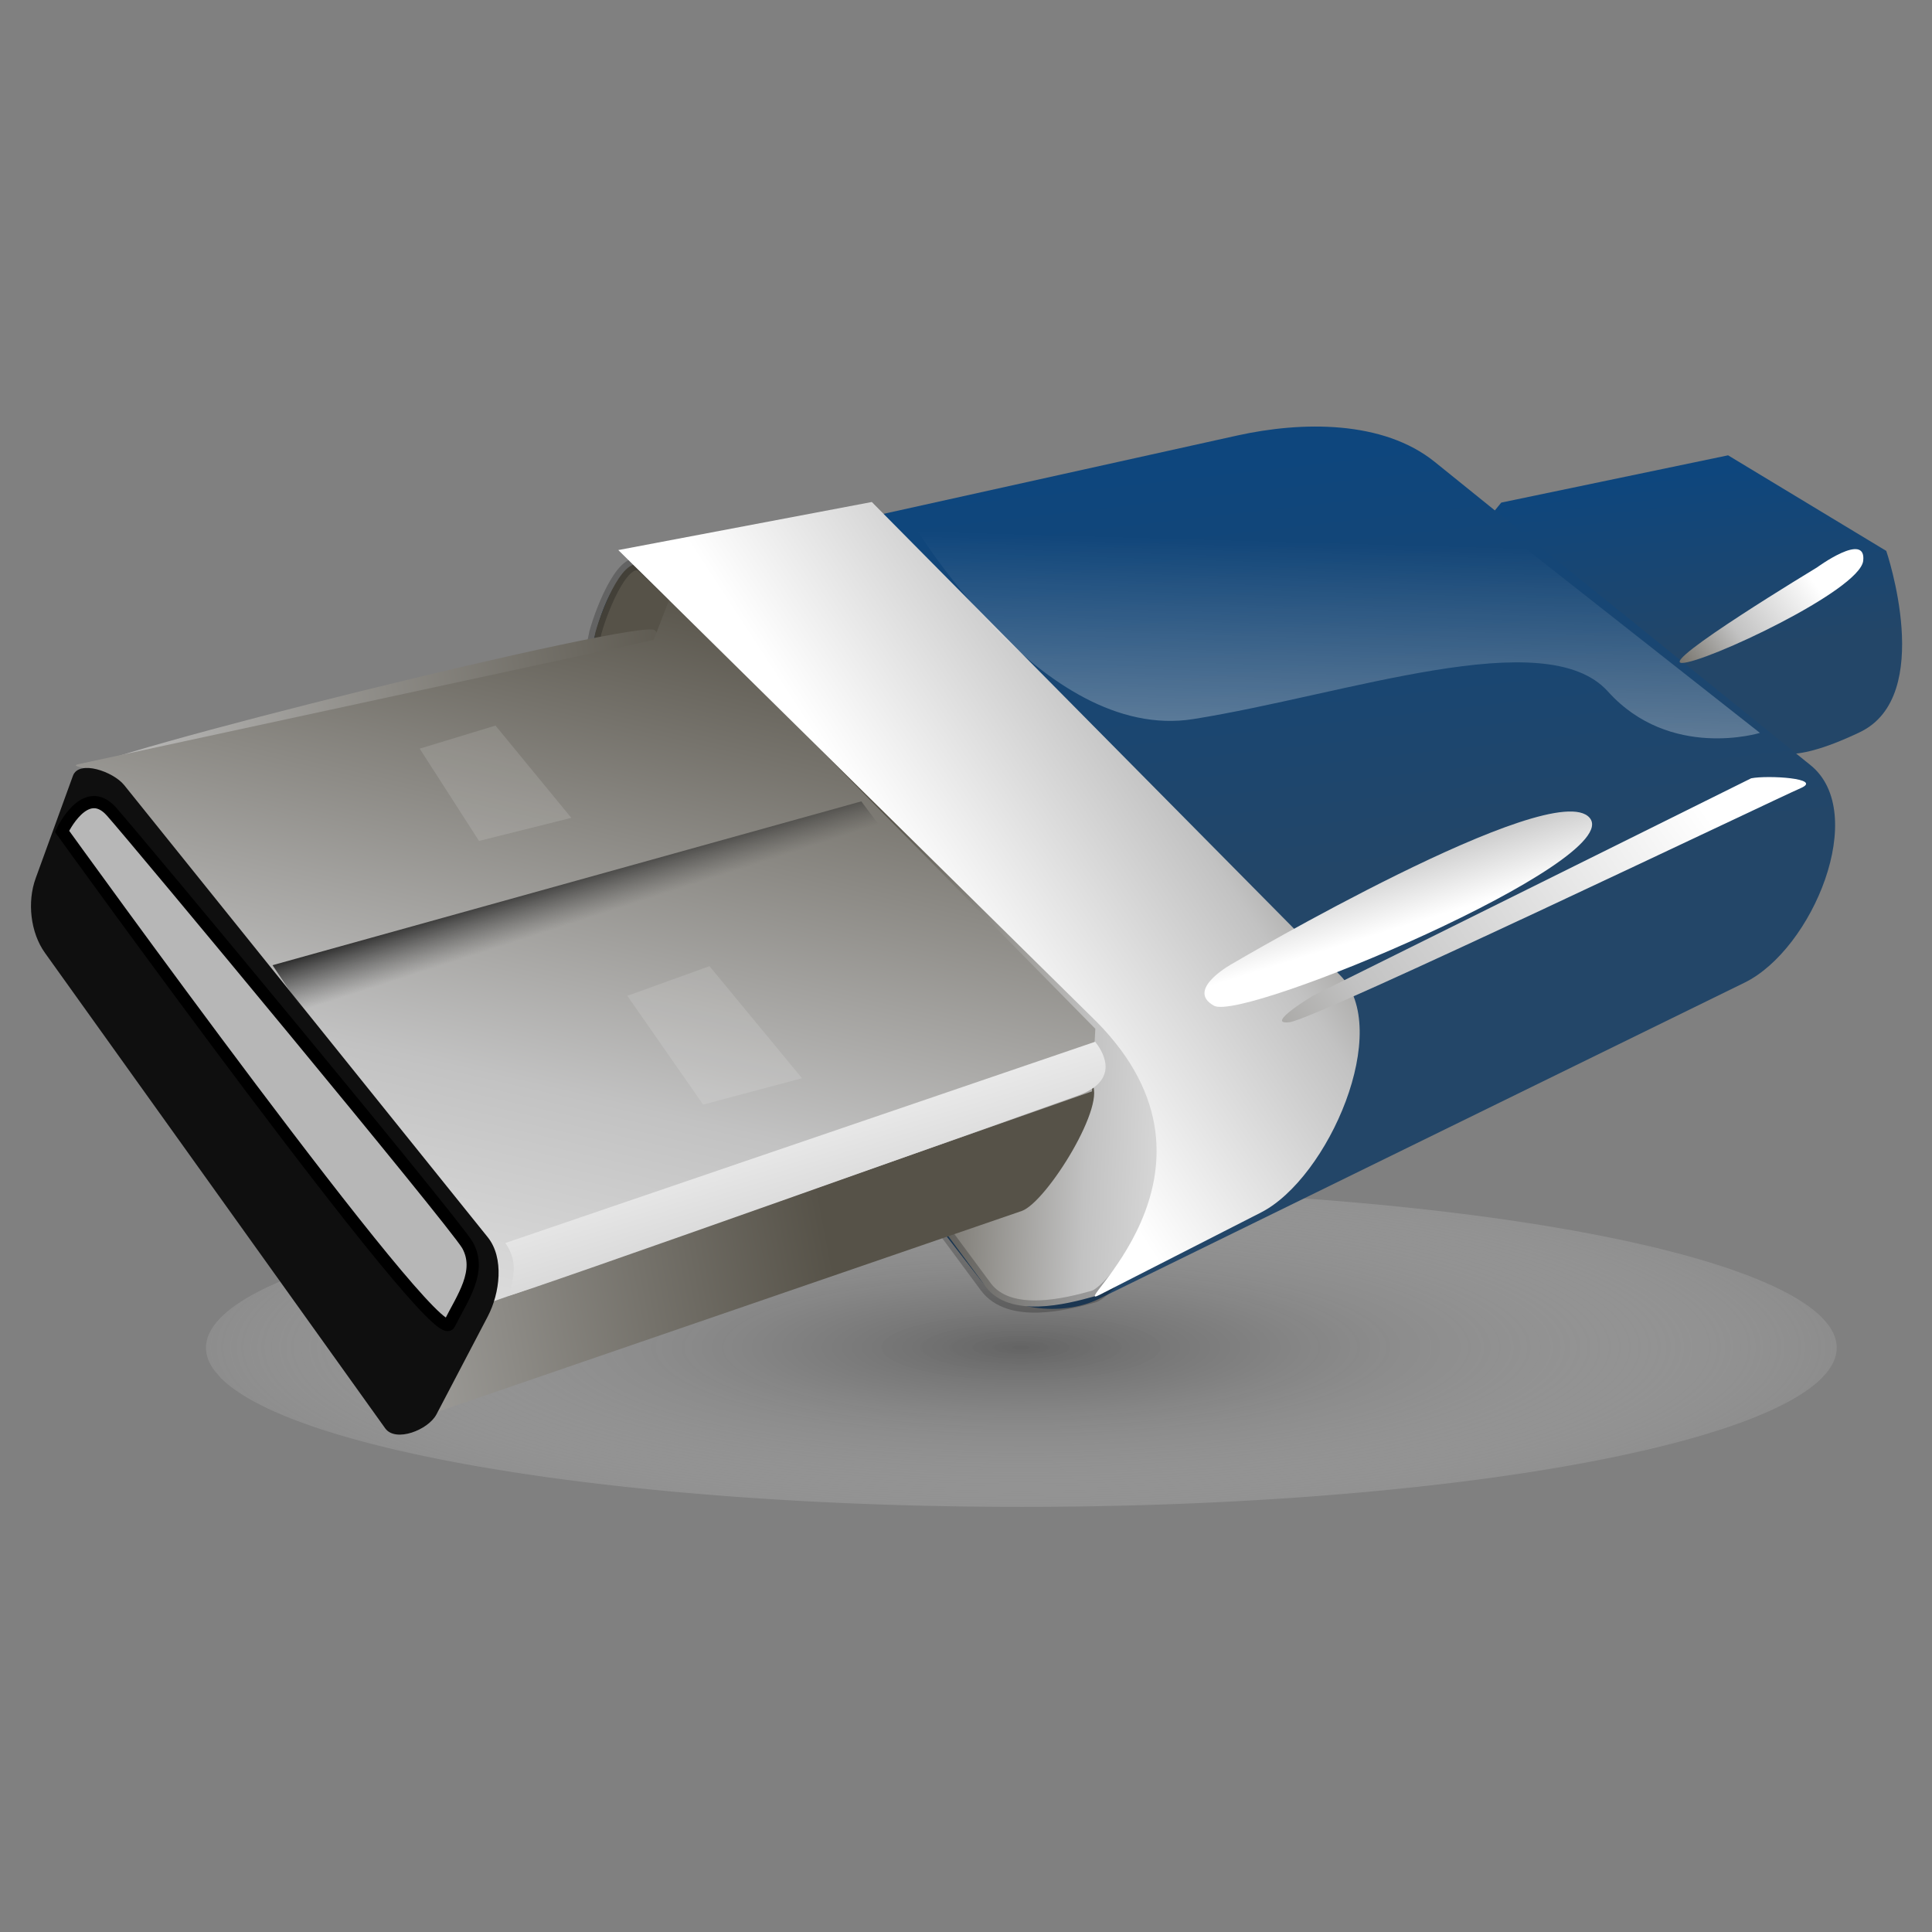 <?xml version="1.0" encoding="UTF-8" standalone="no"?>
<!-- Created with Inkscape (http://www.inkscape.org/) -->
<svg
   xmlns:dc="http://purl.org/dc/elements/1.1/"
   xmlns:cc="http://web.resource.org/cc/"
   xmlns:rdf="http://www.w3.org/1999/02/22-rdf-syntax-ns#"
   xmlns:svg="http://www.w3.org/2000/svg"
   xmlns="http://www.w3.org/2000/svg"
   xmlns:xlink="http://www.w3.org/1999/xlink"
   xmlns:sodipodi="http://sodipodi.sourceforge.net/DTD/sodipodi-0.dtd"
   xmlns:inkscape="http://www.inkscape.org/namespaces/inkscape"
   width="128"
   height="128"
   id="svg4702"
   sodipodi:version="0.32"
   inkscape:version="0.44.1"
   version="1.0"
   sodipodi:docbase="E:\Bilder\Eigene\scalable\devices"
   sodipodi:docname="usb.svg"
   inkscape:export-filename="E:\Bilder\Eigene\128x128\devices\usb.png"
   inkscape:export-xdpi="90"
   inkscape:export-ydpi="90">
  <rect width="100%" height="100%" fill="#808080" stroke="none"/>
  <defs
     id="defs4704">
    <linearGradient
       id="linearGradient5698">
      <stop
         style="stop-color:#5b5b5b;stop-opacity:0.819;"
         offset="0"
         id="stop5700" />
      <stop
         style="stop-color:white;stop-opacity:0;"
         offset="1"
         id="stop5702" />
    </linearGradient>
    <linearGradient
       id="linearGradient1105">
      <stop
         id="stop1106"
         offset="0"
         style="stop-color:#ffffff;stop-opacity:1;" />
      <stop
         id="stop1107"
         offset="1"
         style="stop-color:#ffffff;stop-opacity:0;" />
    </linearGradient>
    <linearGradient
       id="linearGradient854"
       x1="56.597"
       x2="62.27"
       xlink:href="#linearGradient1105"
       y1="194.814"
       y2="124.628"
       gradientTransform="scale(1.687,0.593)"
       gradientUnits="userSpaceOnUse" />
    <linearGradient
       id="linearGradient861"
       x1="-0.523"
       x2="15.628"
       xlink:href="#linearGradient848"
       y1="381.945"
       y2="374.657"
       gradientTransform="scale(1.27,0.787)"
       gradientUnits="userSpaceOnUse" />
    <linearGradient
       id="linearGradient864"
       x1="-55.5"
       x2="7.927"
       xlink:href="#linearGradient848"
       y1="495.637"
       y2="475.027"
       gradientTransform="scale(1.461,0.684)"
       gradientUnits="userSpaceOnUse" />
    <linearGradient
       id="linearGradient865"
       x1="-23.115"
       x2="-11.899"
       xlink:href="#linearGradient848"
       y1="444.439"
       y2="462.719"
       gradientTransform="scale(1.408,0.71)"
       gradientUnits="userSpaceOnUse" />
    <linearGradient
       id="linearGradient896"
       x1="-71.23"
       x2="-65.326"
       xlink:href="#linearGradient897"
       y1="554.611"
       y2="560.914"
       gradientTransform="scale(1.704,0.587)"
       gradientUnits="userSpaceOnUse" />
    <linearGradient
       id="linearGradient851"
       x1="-22.038"
       x2="-70.308"
       xlink:href="#linearGradient848"
       y1="299.239"
       y2="332.961"
       gradientTransform="scale(0.966,1.035)"
       gradientUnits="userSpaceOnUse" />
    <linearGradient
       id="linearGradient859"
       x1="-29.34"
       x2="-76.779"
       xlink:href="#linearGradient848"
       y1="605.104"
       y2="538.385"
       gradientTransform="scale(1.537,0.65)"
       gradientUnits="userSpaceOnUse" />
    <linearGradient
       id="linearGradient858"
       x1="-80.086"
       x2="-122.43"
       xlink:href="#linearGradient848"
       y1="355.245"
       y2="483.128"
       gradientTransform="scale(1.202,0.832)"
       gradientUnits="userSpaceOnUse" />
    <linearGradient
       id="linearGradient853"
       x1="-77.301"
       x2="-202.12"
       xlink:href="#linearGradient848"
       y1="417.938"
       y2="435.791"
       gradientTransform="scale(1.151,0.869)"
       gradientUnits="userSpaceOnUse" />
    <linearGradient
       id="linearGradient848">
      <stop
         id="stop849"
         offset="0"
         style="stop-color:#565248;stop-opacity:1;" />
      <stop
         id="stop862"
         offset="0.5"
         style="stop-color:#c2c2c2;stop-opacity:1;" />
      <stop
         id="stop850"
         offset="1"
         style="stop-color:#fff;stop-opacity:1;" />
    </linearGradient>
    <linearGradient
       id="linearGradient903"
       x1="-92.296"
       x2="-39.656"
       xlink:href="#linearGradient848"
       y1="290.005"
       y2="292.626"
       gradientTransform="scale(0.897,1.115)"
       gradientUnits="userSpaceOnUse" />
    <linearGradient
       id="linearGradient2900">
      <stop
         style="stop-color:#234668;stop-opacity:1;"
         offset="0"
         id="stop2902" />
      <stop
         style="stop-color:#0e467d;stop-opacity:1;"
         offset="1"
         id="stop2904" />
    </linearGradient>
    <linearGradient
       id="linearGradient855"
       x1="10.003"
       x2="6.718"
       xlink:href="#linearGradient2900"
       y1="343.763"
       y2="321.757"
       gradientTransform="scale(1.141,0.876)"
       gradientUnits="userSpaceOnUse" />
    <linearGradient
       id="linearGradient897">
      <stop
         id="stop898"
         offset="0"
         style="stop-color:#121212;stop-opacity:1;" />
      <stop
         id="stop900"
         offset="1"
         style="stop-color:#3f3f3f;stop-opacity:0;" />
    </linearGradient>
    <linearGradient
       id="linearGradient860"
       x1="321.662"
       x2="253.684"
       xlink:href="#linearGradient897"
       y1="822.924"
       y2="231.153"
       gradientTransform="scale(1.282,0.78)"
       gradientUnits="userSpaceOnUse" />
    <linearGradient
       inkscape:collect="always"
       xlink:href="#linearGradient2900"
       id="linearGradient4787"
       gradientUnits="userSpaceOnUse"
       gradientTransform="scale(1.141,0.876)"
       x1="10.003"
       y1="343.763"
       x2="6.718"
       y2="321.757" />
    <linearGradient
       inkscape:collect="always"
       xlink:href="#linearGradient2900"
       id="linearGradient4789"
       gradientUnits="userSpaceOnUse"
       x1="-30.665"
       y1="325.067"
       x2="-35.8"
       y2="279.817" />
    <linearGradient
       inkscape:collect="always"
       xlink:href="#linearGradient848"
       id="linearGradient4791"
       gradientUnits="userSpaceOnUse"
       gradientTransform="scale(0.897,1.115)"
       x1="-92.296"
       y1="290.005"
       x2="-39.656"
       y2="292.626" />
    <linearGradient
       inkscape:collect="always"
       xlink:href="#linearGradient848"
       id="linearGradient4793"
       gradientUnits="userSpaceOnUse"
       gradientTransform="scale(1.151,0.869)"
       x1="-77.301"
       y1="417.938"
       x2="-202.12"
       y2="435.791" />
    <linearGradient
       inkscape:collect="always"
       xlink:href="#linearGradient848"
       id="linearGradient4795"
       gradientUnits="userSpaceOnUse"
       gradientTransform="scale(1.202,0.832)"
       x1="-80.086"
       y1="355.245"
       x2="-122.43"
       y2="483.128" />
    <linearGradient
       inkscape:collect="always"
       xlink:href="#linearGradient848"
       id="linearGradient4797"
       gradientUnits="userSpaceOnUse"
       gradientTransform="scale(1.537,0.65)"
       x1="-29.34"
       y1="605.104"
       x2="-76.779"
       y2="538.385" />
    <linearGradient
       inkscape:collect="always"
       xlink:href="#linearGradient848"
       id="linearGradient4799"
       gradientUnits="userSpaceOnUse"
       gradientTransform="scale(0.966,1.035)"
       x1="-22.038"
       y1="299.239"
       x2="-70.308"
       y2="332.961" />
    <linearGradient
       inkscape:collect="always"
       xlink:href="#linearGradient897"
       id="linearGradient4801"
       gradientUnits="userSpaceOnUse"
       gradientTransform="scale(1.704,0.587)"
       x1="-71.23"
       y1="554.611"
       x2="-65.326"
       y2="560.914" />
    <linearGradient
       inkscape:collect="always"
       xlink:href="#linearGradient848"
       id="linearGradient4803"
       gradientUnits="userSpaceOnUse"
       gradientTransform="scale(1.408,0.71)"
       x1="-23.115"
       y1="444.439"
       x2="-11.899"
       y2="462.719" />
    <linearGradient
       inkscape:collect="always"
       xlink:href="#linearGradient848"
       id="linearGradient4805"
       gradientUnits="userSpaceOnUse"
       gradientTransform="scale(1.461,0.684)"
       x1="-55.5"
       y1="495.637"
       x2="7.927"
       y2="475.027" />
    <linearGradient
       inkscape:collect="always"
       xlink:href="#linearGradient848"
       id="linearGradient4807"
       gradientUnits="userSpaceOnUse"
       gradientTransform="scale(1.27,0.787)"
       x1="-0.523"
       y1="381.945"
       x2="15.628"
       y2="374.657" />
    <linearGradient
       inkscape:collect="always"
       xlink:href="#linearGradient1105"
       id="linearGradient4809"
       gradientUnits="userSpaceOnUse"
       gradientTransform="scale(1.687,0.593)"
       x1="56.597"
       y1="194.814"
       x2="62.27"
       y2="124.628" />
    <radialGradient
       inkscape:collect="always"
       xlink:href="#linearGradient5698"
       id="radialGradient5704"
       cx="46.786"
       cy="88.179"
       fx="46.786"
       fy="88.179"
       r="52.149"
       gradientTransform="matrix(1.205,-2.410961e-7,5.684994e-8,0.284,-9.612,63.115)"
       gradientUnits="userSpaceOnUse" />
    <linearGradient
       inkscape:collect="always"
       xlink:href="#linearGradient1105"
       id="linearGradient5707"
       gradientUnits="userSpaceOnUse"
       gradientTransform="matrix(1.687,0,0,0.593,-7.857,6.786)"
       x1="56.597"
       y1="194.814"
       x2="62.27"
       y2="124.628" />
    <linearGradient
       inkscape:collect="always"
       xlink:href="#linearGradient848"
       id="linearGradient5711"
       gradientUnits="userSpaceOnUse"
       gradientTransform="matrix(0.744,0,0,0.461,120.092,-88.764)"
       x1="-0.523"
       y1="381.945"
       x2="15.628"
       y2="374.657" />
    <linearGradient
       inkscape:collect="always"
       xlink:href="#linearGradient848"
       id="linearGradient5714"
       gradientUnits="userSpaceOnUse"
       gradientTransform="matrix(0.856,0,0,0.401,120.092,-88.764)"
       x1="-55.5"
       y1="495.637"
       x2="7.927"
       y2="475.027" />
    <linearGradient
       inkscape:collect="always"
       xlink:href="#linearGradient848"
       id="linearGradient5717"
       gradientUnits="userSpaceOnUse"
       gradientTransform="matrix(0.825,0,0,0.416,120.092,-88.764)"
       x1="-23.115"
       y1="444.439"
       x2="-11.899"
       y2="462.719" />
    <linearGradient
       inkscape:collect="always"
       xlink:href="#linearGradient897"
       id="linearGradient5720"
       gradientUnits="userSpaceOnUse"
       gradientTransform="matrix(0.998,0,0,0.344,120.092,-88.764)"
       x1="-71.23"
       y1="554.611"
       x2="-65.326"
       y2="560.914" />
    <linearGradient
       inkscape:collect="always"
       xlink:href="#linearGradient848"
       id="linearGradient5723"
       gradientUnits="userSpaceOnUse"
       gradientTransform="matrix(0.566,0,0,0.606,120.092,-88.764)"
       x1="-22.038"
       y1="299.239"
       x2="-70.308"
       y2="332.961" />
    <linearGradient
       inkscape:collect="always"
       xlink:href="#linearGradient848"
       id="linearGradient5728"
       gradientUnits="userSpaceOnUse"
       gradientTransform="matrix(0.9,0,0,0.381,120.092,-88.764)"
       x1="-29.34"
       y1="605.104"
       x2="-76.779"
       y2="538.385" />
    <linearGradient
       inkscape:collect="always"
       xlink:href="#linearGradient848"
       id="linearGradient5732"
       gradientUnits="userSpaceOnUse"
       gradientTransform="matrix(0.704,0,0,0.487,120.092,-88.764)"
       x1="-80.086"
       y1="355.245"
       x2="-122.43"
       y2="483.128" />
    <linearGradient
       inkscape:collect="always"
       xlink:href="#linearGradient848"
       id="linearGradient5735"
       gradientUnits="userSpaceOnUse"
       gradientTransform="matrix(0.674,0,0,0.509,120.092,-88.764)"
       x1="-77.301"
       y1="417.938"
       x2="-202.12"
       y2="435.791" />
    <linearGradient
       inkscape:collect="always"
       xlink:href="#linearGradient848"
       id="linearGradient5738"
       gradientUnits="userSpaceOnUse"
       gradientTransform="matrix(0.525,0,0,0.653,120.092,-88.764)"
       x1="-92.296"
       y1="290.005"
       x2="-39.656"
       y2="292.626" />
    <linearGradient
       inkscape:collect="always"
       xlink:href="#linearGradient2900"
       id="linearGradient5741"
       gradientUnits="userSpaceOnUse"
       x1="-30.665"
       y1="325.067"
       x2="-35.8"
       y2="279.817"
       gradientTransform="matrix(0.586,0,0,0.586,120.092,-88.764)" />
    <linearGradient
       inkscape:collect="always"
       xlink:href="#linearGradient2900"
       id="linearGradient5744"
       gradientUnits="userSpaceOnUse"
       gradientTransform="matrix(0.668,0,0,0.513,120.092,-88.764)"
       x1="10.003"
       y1="343.763"
       x2="6.718"
       y2="321.757" />
    <radialGradient
       inkscape:collect="always"
       xlink:href="#linearGradient5698"
       id="radialGradient5765"
       gradientUnits="userSpaceOnUse"
       gradientTransform="matrix(1.205,-2.410961e-7,5.684994e-8,0.284,-9.612,63.115)"
       cx="46.786"
       cy="88.179"
       fx="46.786"
       fy="88.179"
       r="52.149" />
    <linearGradient
       inkscape:collect="always"
       xlink:href="#linearGradient2900"
       id="linearGradient5767"
       gradientUnits="userSpaceOnUse"
       gradientTransform="matrix(0.668,0,0,0.513,120.092,-88.764)"
       x1="10.003"
       y1="343.763"
       x2="6.718"
       y2="321.757" />
    <linearGradient
       inkscape:collect="always"
       xlink:href="#linearGradient2900"
       id="linearGradient5769"
       gradientUnits="userSpaceOnUse"
       gradientTransform="matrix(0.586,0,0,0.586,120.092,-88.764)"
       x1="-30.665"
       y1="325.067"
       x2="-35.8"
       y2="279.817" />
    <linearGradient
       inkscape:collect="always"
       xlink:href="#linearGradient848"
       id="linearGradient5771"
       gradientUnits="userSpaceOnUse"
       gradientTransform="matrix(0.525,0,0,0.653,120.092,-88.764)"
       x1="-92.296"
       y1="290.005"
       x2="-39.656"
       y2="292.626" />
    <linearGradient
       inkscape:collect="always"
       xlink:href="#linearGradient848"
       id="linearGradient5773"
       gradientUnits="userSpaceOnUse"
       gradientTransform="matrix(0.674,0,0,0.509,120.092,-88.764)"
       x1="-77.301"
       y1="417.938"
       x2="-202.12"
       y2="435.791" />
    <linearGradient
       inkscape:collect="always"
       xlink:href="#linearGradient848"
       id="linearGradient5775"
       gradientUnits="userSpaceOnUse"
       gradientTransform="matrix(0.704,0,0,0.487,120.092,-88.764)"
       x1="-80.086"
       y1="355.245"
       x2="-122.43"
       y2="483.128" />
    <linearGradient
       inkscape:collect="always"
       xlink:href="#linearGradient848"
       id="linearGradient5777"
       gradientUnits="userSpaceOnUse"
       gradientTransform="matrix(0.9,0,0,0.381,120.092,-88.764)"
       x1="-29.34"
       y1="605.104"
       x2="-76.779"
       y2="538.385" />
    <linearGradient
       inkscape:collect="always"
       xlink:href="#linearGradient848"
       id="linearGradient5779"
       gradientUnits="userSpaceOnUse"
       gradientTransform="matrix(0.566,0,0,0.606,120.092,-88.764)"
       x1="-22.038"
       y1="299.239"
       x2="-70.308"
       y2="332.961" />
    <linearGradient
       inkscape:collect="always"
       xlink:href="#linearGradient897"
       id="linearGradient5781"
       gradientUnits="userSpaceOnUse"
       gradientTransform="matrix(0.998,0,0,0.344,120.092,-88.764)"
       x1="-71.23"
       y1="554.611"
       x2="-65.326"
       y2="560.914" />
    <linearGradient
       inkscape:collect="always"
       xlink:href="#linearGradient848"
       id="linearGradient5783"
       gradientUnits="userSpaceOnUse"
       gradientTransform="matrix(0.825,0,0,0.416,120.092,-88.764)"
       x1="-23.115"
       y1="444.439"
       x2="-11.899"
       y2="462.719" />
    <linearGradient
       inkscape:collect="always"
       xlink:href="#linearGradient848"
       id="linearGradient5785"
       gradientUnits="userSpaceOnUse"
       gradientTransform="matrix(0.856,0,0,0.401,120.092,-88.764)"
       x1="-55.5"
       y1="495.637"
       x2="7.927"
       y2="475.027" />
    <linearGradient
       inkscape:collect="always"
       xlink:href="#linearGradient848"
       id="linearGradient5787"
       gradientUnits="userSpaceOnUse"
       gradientTransform="matrix(0.744,0,0,0.461,120.092,-88.764)"
       x1="-0.523"
       y1="381.945"
       x2="15.628"
       y2="374.657" />
    <linearGradient
       inkscape:collect="always"
       xlink:href="#linearGradient1105"
       id="linearGradient5789"
       gradientUnits="userSpaceOnUse"
       gradientTransform="matrix(1.687,0,0,0.593,-7.857,6.786)"
       x1="56.597"
       y1="194.814"
       x2="62.27"
       y2="124.628" />
  </defs>
  <sodipodi:namedview
     id="base"
     pagecolor="#ffffff"
     bordercolor="#666666"
     borderopacity="1.0"
     inkscape:pageopacity="0.0"
     inkscape:pageshadow="2"
     inkscape:zoom="1.979899"
     inkscape:cx="123.68702"
     inkscape:cy="66.136104"
     inkscape:document-units="px"
     inkscape:current-layer="g4678"
     width="128px"
     height="128px"
     inkscape:window-width="925"
     inkscape:window-height="573"
     inkscape:window-x="312"
     inkscape:window-y="91" />
  <g
     inkscape:label="Ebene 1"
     inkscape:groupmode="layer"
     id="layer1">
    <g
       id="g4678"
       transform="translate(-12.731,-42.695)">
      <g
         id="g5746"
         transform="matrix(1.036,0,0,1.036,-3.09,-5.077)">
        <path
           sodipodi:open="true"
           sodipodi:end="9.2369393"
           sodipodi:start="2.9991278"
           transform="translate(33.803,44.123)"
           d="M -4.829,89.624 A 52.143,10.179 0 1 1 -4.44,90.079"
           sodipodi:ry="10.178572"
           sodipodi:rx="52.142857"
           sodipodi:cy="88.178574"
           sodipodi:cx="46.785713"
           id="path4811"
           style="opacity:0.94;fill:url(#radialGradient5765);fill-opacity:1;stroke:none;stroke-width:2;stroke-linecap:butt;stroke-linejoin:round;stroke-miterlimit:4;stroke-dasharray:none;stroke-opacity:1"
           sodipodi:type="arc" />
        <path
           d="M 111.277,78.253 L 125.783,75.23 L 135.899,81.343 C 135.899,81.343 139.061,90.616 134.213,92.934 C 129.366,95.253 128.523,93.988 128.523,93.988 L 121.778,96.728 L 108.922,81.132 L 111.277,78.253 z "
           id="path839"
           sodipodi:nodetypes="cccccccc"
           style="fill:url(#linearGradient5767);fill-opacity:1;fill-rule:evenodd;stroke-width:1pt" />
        <path
           d="M 51.384,93.777 L 77.94,127.921 C 79.514,129.945 83.225,130.313 85.528,129.185 L 126.837,108.952 C 131.188,106.821 134.822,98.085 131.052,95.042 L 107.025,75.652 C 103.716,72.981 98.531,73.046 94.38,73.966 L 56.241,82.413 C 54.244,82.855 53.614,85.694 53.07,87.665 L 51.384,93.777 z "
           id="path832"
           sodipodi:nodetypes="czzzzzzzzc"
           style="fill:url(#linearGradient5769);fill-opacity:1;fill-rule:evenodd;stroke-width:1pt" />
        <path
           d="M 52.049,92.911 L 78.307,128.395 C 79.832,130.456 83.523,129.502 85.21,129.027 C 86.948,128.501 94.947,117.358 85.666,110.718 L 56.437,82.405 C 55.275,81.28 53.802,84.907 53.345,86.564 L 52.049,92.911 z "
           id="path906"
           sodipodi:nodetypes="czzcccc"
           style="fill:url(#linearGradient5771);fill-opacity:1;fill-rule:evenodd;stroke:black;stroke-width:0.586pt;stroke-opacity:0.223" />
        <path
           d="M 43.395,136.349 L 80.606,123.556 C 82.203,123.007 86.205,116.543 85.032,115.327 L 57.146,86.415 C 56.375,85.616 20.526,94.47 20.146,95.514 L 17.761,102.072 C 17.214,103.577 17.425,105.538 18.358,106.841 L 40.116,137.243 C 40.775,138.164 42.324,136.717 43.395,136.349 z "
           id="path835"
           sodipodi:nodetypes="czzzzzzzz"
           style="fill:url(#linearGradient5773);fill-opacity:1;fill-rule:evenodd;stroke-width:1pt" />
        <path
           d="M 20.289,94.98 L 57.075,87.033 L 58.129,84.293 L 85.317,111.903 L 85.106,115.907 L 46.609,129.409 L 46.1,125.492 L 22.819,96.034 C 22.252,95.318 19.397,95.173 20.289,94.98 z "
           id="path830"
           sodipodi:nodetypes="ccccccczz"
           style="fill:url(#linearGradient5775);fill-opacity:1;fill-rule:evenodd;stroke-width:1pt" />
        <path
           d="M 43.184,136.559 L 46.463,130.3 C 47.246,128.804 47.521,126.549 46.463,125.233 L 23.214,96.321 C 22.518,95.455 20.315,94.681 19.935,95.725 L 17.551,102.282 C 17.003,103.788 17.214,105.749 18.147,107.051 L 39.905,137.454 C 40.565,138.375 42.658,137.563 43.184,136.559 z "
           id="path826"
           sodipodi:nodetypes="czzzzzzzz"
           style="fill:#0f0f0f;fill-rule:evenodd;stroke-width:1pt" />
        <path
           d="M 47.591,125.602 L 85.306,112.733 C 85.604,113.106 87.146,115.124 84.195,116.178 C 81.244,117.232 48.472,128.9 47.801,128.975 C 48.327,127.254 48.182,126.503 47.591,125.602 z "
           id="path827"
           sodipodi:nodetypes="ccccc"
           style="fill:url(#linearGradient5777);fill-opacity:1;fill-rule:evenodd;stroke-width:1pt" />
        <path
           d="M 55.389,109.795 L 60.236,116.75 L 66.559,115.064 L 60.643,107.898 L 55.389,109.795 z "
           id="path828"
           sodipodi:nodetypes="ccccc"
           style="fill:white;fill-opacity:0.126;fill-rule:evenodd;stroke-width:3.5;stroke-linecap:round;stroke-linejoin:round;stroke-opacity:0.223" />
        <path
           d="M 45.904,99.89 L 51.806,98.414 L 46.958,92.513 L 42.111,93.988 L 45.904,99.89 z "
           id="path829"
           sodipodi:nodetypes="ccccc"
           style="fill:white;fill-opacity:0.126;fill-rule:evenodd;stroke-width:3.5;stroke-linecap:round;stroke-linejoin:round;stroke-opacity:0.223" />
        <path
           d="M 85.372,111.428 C 95.011,121.143 83.299,130.086 85.583,128.921 L 95.91,123.652 C 100.226,121.45 104.376,111.921 100.969,108.477 L 71.025,78.215 L 54.812,81.289 L 85.372,111.428 z "
           id="path833"
           sodipodi:nodetypes="czzzzcz"
           style="fill:url(#linearGradient5779);fill-opacity:1;fill-rule:evenodd;stroke-width:1pt" />
        <path
           d="M 32.699,107.837 L 34.657,110.762 L 71.617,99.047 L 70.353,97.36 L 32.699,107.837 z "
           id="path836"
           sodipodi:nodetypes="ccccc"
           style="fill:url(#linearGradient5781);fill-opacity:1;fill-rule:evenodd;stroke-width:1pt" />
        <path
           d="M 94.169,107.688 C 94.169,107.688 114.613,95.674 116.931,98.414 C 119.249,101.154 94.801,111.481 92.904,110.428 C 91.007,109.374 94.169,107.688 94.169,107.688 z "
           id="path837"
           style="fill:url(#linearGradient5783);fill-opacity:1;fill-rule:evenodd;stroke-width:1pt" />
        <path
           d="M 127.258,95.885 C 128.312,95.674 131.895,95.885 130.42,96.517 C 128.944,97.15 99.438,111.271 97.752,111.481 C 96.066,111.692 99.227,109.795 99.227,109.795 L 127.258,95.885 z "
           id="path838"
           style="fill:url(#linearGradient5785);fill-opacity:1;fill-rule:evenodd;stroke-width:1pt" />
        <path
           d="M 131.474,82.396 C 131.474,82.396 134.635,80.078 134.424,81.975 C 134.213,83.872 124.308,88.508 122.832,88.508 C 121.357,88.508 131.474,82.396 131.474,82.396 z "
           id="path840"
           style="fill:url(#linearGradient5787);fill-opacity:1;fill-rule:evenodd;stroke-width:1pt" />
        <path
           d="M 19.239,99.278 C 19.239,99.278 20.714,96.116 22.401,98.013 C 24.087,99.91 44.214,124.147 45.163,125.728 C 46.111,127.414 44.847,129.1 44.004,130.786 C 43.161,132.472 19.239,99.278 19.239,99.278 z "
           id="path923"
           sodipodi:nodetypes="cczzc"
           style="fill:#b7b7b7;fill-rule:evenodd;stroke:black;stroke-width:0.586pt" />
        <path
           d="M 73.46,79.281 C 73.46,79.281 81.857,93.644 91.58,92.098 C 101.302,90.551 114.119,85.91 118.096,90.33 C 122.074,94.749 127.819,92.981 127.819,92.981 L 107.048,76.63 C 103.43,73.781 97.842,73.863 93.348,74.862 L 73.46,79.281 z "
           id="path1081"
           sodipodi:nodetypes="czcczzc"
           style="fill:url(#linearGradient5789);fill-opacity:1;fill-rule:evenodd;stroke:none;stroke-width:1pt;stroke-linecap:butt;stroke-linejoin:miter;stroke-opacity:1" />
      </g>
    </g>
  </g>
</svg>
